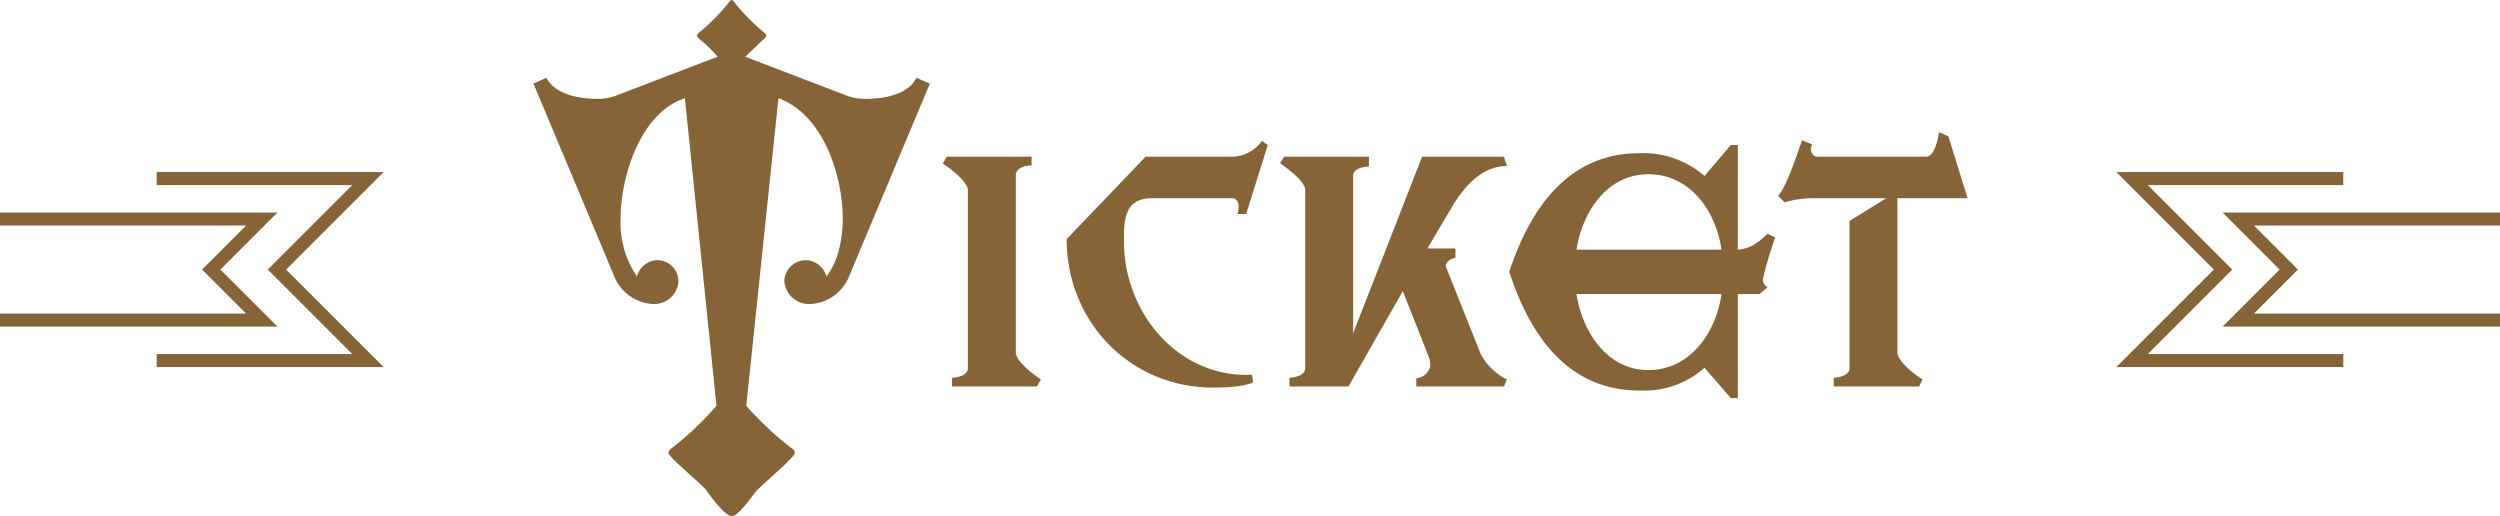 <svg xmlns="http://www.w3.org/2000/svg" width="427.616" height="88.3" viewBox="0 0 427.616 88.3"><g transform="translate(625.371 -446.276)"><path d="M-54.95-51.8l-2.3-1c-1.4,2.9-5.6,3.6-8.5,3.6a9.123,9.123,0,0,1-3.3-.5l-17.5-6.7c1-.9,2.5-2.4,3.3-3.1.2-.2.3-.3.3-.5s-.1-.3-.3-.5a34.05,34.05,0,0,1-4.3-4.2,7.006,7.006,0,0,1-.8-1c-.2-.2-.3-.4-.5-.4s-.3.2-.5.4a8.744,8.744,0,0,1-.8,1,34.051,34.051,0,0,1-4.3,4.2c-.2.2-.3.3-.3.5s.1.3.3.5a24.123,24.123,0,0,1,3.2,3.1l-17.5,6.7a8.592,8.592,0,0,1-3.2.5c-2.9,0-7.1-.7-8.6-3.6l-2.2,1,14,33.4a7.56,7.56,0,0,0,6.5,4.3,4.142,4.142,0,0,0,4.3-4,3.654,3.654,0,0,0-3.7-3.5,3.727,3.727,0,0,0-3.4,2.8,16.37,16.37,0,0,1-2.8-9.9c0-7,3.3-18.1,11-20.6l5.4,52.6a53.222,53.222,0,0,1-7.7,7.3.891.891,0,0,0-.5.8c0,.7,5.7,5.3,6.5,6.4.6.9,3.2,4.4,4.3,4.4,1.2,0,3.5-3.5,4.3-4.4.9-1,6.5-5.7,6.5-6.4a.891.891,0,0,0-.5-.8,53.963,53.963,0,0,1-7.8-7.3l5.5-52.6c7.9,2.9,11,13.6,11,20.6,0,3.5-.8,7.4-2.8,9.9a3.748,3.748,0,0,0-3.5-2.8,3.723,3.723,0,0,0-3.7,3.5,4.231,4.231,0,0,0,4.4,4,7.56,7.56,0,0,0,6.5-4.3Zm6.5,48.7c0,1.2-1.8,1.6-2.7,1.6V0h14.5l.7-1.2c-1.1-.7-4.3-3.1-4.3-4.6V-36.1c0-1.4,1.8-1.7,2.7-1.7v-1.5h-14.5l-.7,1.2c1.1.6,4.3,3.1,4.3,4.5Zm31.5-29.1h13.8c.6,0,1,.7,1,1.3a3.178,3.178,0,0,1-.2,1.4h1.5l3.7-11.8-1-.7a6.458,6.458,0,0,1-5.7,2.7h-14.2l-13.5,14.1C-31.55-11-20.65.2-6.45.2c2,0,5-.1,6.8-.9L.15-2c-12.5.6-21.9-10.5-21.9-22.8C-21.75-28.1-21.85-32.2-16.95-32.2ZM17.45-9.1V-36c0-1.3,1.8-1.6,2.7-1.6v-1.7H5.65l-.7,1.1c1.2.9,4.3,3.1,4.3,4.6V-3.1c0,1.2-1.8,1.6-2.7,1.6V0h10.1l9.3-16.3,4.3,10.9a4.436,4.436,0,0,1,.4,1.9,2.681,2.681,0,0,1-2.4,2.1V0h15l.5-1.2a10.085,10.085,0,0,1-4.5-4.4l-5.9-14.8c-.3-.7.9-1.6,1.6-1.6v-1.6h-4.8l4.2-7.1c2-3.4,5.1-7,9.4-7l-.5-1.6h-14Zm72.2-16.4-1.3-.6c-2,1.8-3,2.5-5.1,2.7V-41.3h-1.2L77.55-36a15.946,15.946,0,0,0-11.1-3.9c-11.4,0-18.3,8.2-22.3,20.3C48.15-7.4,55.05.7,66.45.7a15.49,15.49,0,0,0,11.1-3.9L82.05,2h1.2V-15.8h3.7l1.4-1.2a1.352,1.352,0,0,1-.8-1.4A64.66,64.66,0,0,1,89.65-25.5Zm-9.2,2.1H55.65c1-6.4,5.2-12.9,12.3-12.9C75.15-36.3,79.55-29.9,80.45-23.4Zm0,7.6c-.9,6.5-5.3,13-12.5,13-7.1,0-11.3-6.6-12.3-13Zm42.1-16.4-3.3-10.6-1.6-.7c-.1.9-.7,4.2-2.2,4.2H96.75c-.6,0-1-.8-1-1.3a3.091,3.091,0,0,1,.2-.8l-1.7-.7c-1.1,2.9-2.4,7.4-4.1,9.5l1.1,1.1a18.819,18.819,0,0,1,5.3-.7h12.1l-6.3,3.9V-3.1c0,1.2-1.8,1.6-2.7,1.6V0h14.6l.6-1.2c-1.2-.7-4.3-3.1-4.3-4.6V-32.2Z" transform="translate(-411.372 512.376)" fill="#876437"/><g transform="translate(-625.371 475.71)"><g transform="translate(0 0)"><path d="M26.8,0V2.224H60.251L45.8,16.676,60.251,31.128H26.8v2.223H65.618L48.943,16.676,65.618,0Z" transform="translate(0 0)" fill="#876437"/><path d="M0,6.918V9.141H42.092l-7.534,7.535,7.534,7.534H0v2.224H47.46L37.7,16.676,47.46,6.918Z" transform="translate(0 0)" fill="#876437"/></g><g transform="translate(427.616 33.351) rotate(180)"><path d="M0,0V2.224H33.446L18.994,16.676,33.446,31.128H0v2.223H38.813L22.138,16.676,38.813,0Z" transform="translate(26.805)" fill="#876437"/><path d="M0,0V2.223H42.092L34.558,9.758l7.534,7.534H0v2.224H47.46L37.7,9.758,47.46,0Z" transform="translate(0 6.918)" fill="#876437"/></g></g></g></svg>